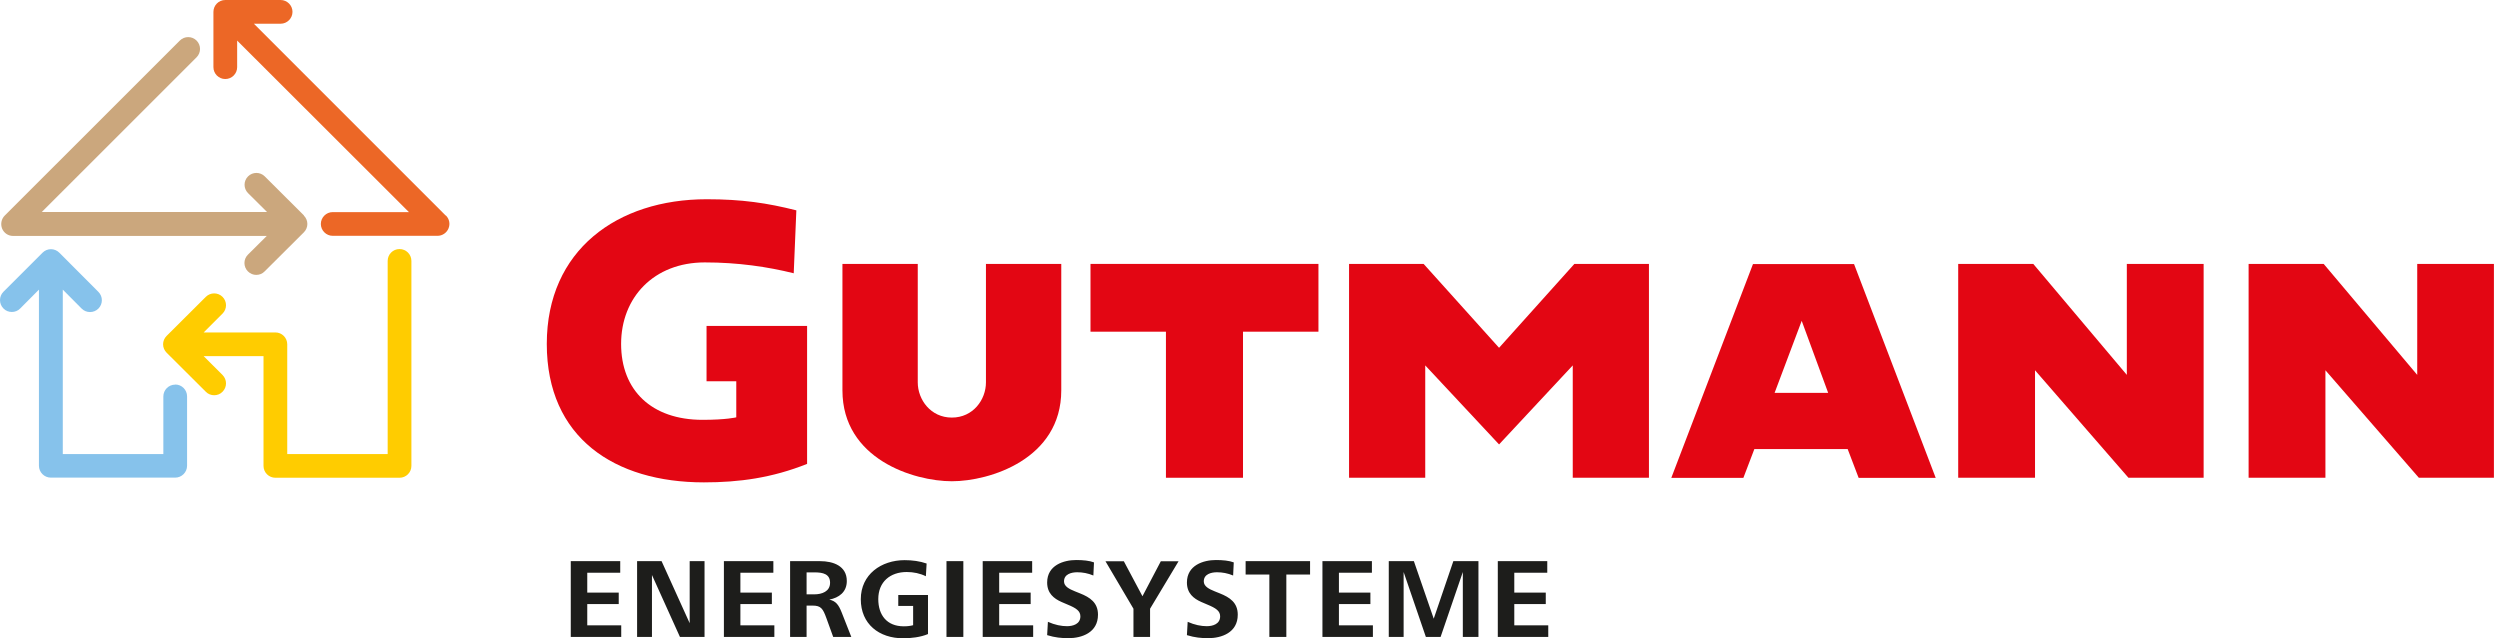 <svg width="282" height="72" viewBox="0 0 282 72" fill="none" xmlns="http://www.w3.org/2000/svg">
<path d="M174.644 71.845V70.536H170.812V68.142H174.363V66.846H170.812V64.607H174.532V63.298H168.952V71.845H174.644V71.845ZM158.329 71.845V64.523L160.837 71.845H162.5L165.007 64.523V71.845H166.769V63.298H163.937L161.725 69.789L159.485 63.298H156.653V71.845H158.329ZM154.863 71.845V70.536H151.031V68.142H154.581V66.846H151.031V64.607H154.751V63.298H149.171V71.845H154.863V71.845ZM145.099 71.845V64.804H147.776V63.298H140.506V64.804H143.183V71.845H145.085H145.099ZM133.899 71.648C134.772 71.916 135.505 71.986 136.28 71.986C137.787 71.986 139.619 71.367 139.619 69.339C139.619 67.973 138.717 67.381 137.59 66.931L137.026 66.705C136.364 66.438 135.787 66.142 135.787 65.579C135.787 64.762 136.618 64.551 137.28 64.551C137.886 64.551 138.492 64.664 139.098 64.917L139.168 63.438C138.661 63.241 137.928 63.171 137.153 63.171C135.758 63.171 133.885 63.748 133.885 65.706C133.885 66.931 134.645 67.522 135.505 67.902L136.195 68.198C137.153 68.592 137.632 68.916 137.632 69.522C137.632 70.395 136.801 70.634 136.125 70.634C135.491 70.634 134.758 70.493 133.969 70.141L133.885 71.634L133.899 71.648ZM129.728 71.845V68.663L132.941 63.312H130.94L128.869 67.255L126.77 63.312H124.698L127.854 68.663V71.845H129.756H129.728ZM118.133 71.648C119.006 71.916 119.739 71.986 120.514 71.986C122.021 71.986 123.853 71.367 123.853 69.339C123.853 67.973 122.951 67.381 121.824 66.931L121.261 66.705C120.598 66.438 120.021 66.142 120.021 65.579C120.021 64.762 120.852 64.551 121.514 64.551C122.12 64.551 122.726 64.664 123.332 64.917L123.402 63.438C122.895 63.241 122.162 63.171 121.387 63.171C119.993 63.171 118.119 63.748 118.119 65.706C118.119 66.931 118.88 67.522 119.739 67.902L120.429 68.198C121.387 68.592 121.867 68.916 121.867 69.522C121.867 70.395 121.035 70.634 120.359 70.634C119.725 70.634 118.992 70.493 118.203 70.141L118.119 71.634L118.133 71.648ZM116.541 71.845V70.536H112.709V68.142H116.259V66.846H112.709V64.607H116.428V63.298H110.849V71.845H116.541V71.845ZM108.665 63.298H106.763V71.845H108.665V63.298ZM103.001 68.339V70.522C102.705 70.606 102.353 70.648 101.944 70.648C100.028 70.648 99.07 69.367 99.07 67.579C99.07 65.635 100.409 64.523 102.283 64.523C103.043 64.523 103.79 64.678 104.438 65.001L104.523 63.565C103.762 63.298 102.903 63.185 102.043 63.185C99.408 63.185 97.098 64.79 97.098 67.593C97.098 70.395 99.155 72 101.888 72C102.748 72 103.861 71.873 104.678 71.521V67.114H101.325V68.353H102.987L103.001 68.339ZM90.983 71.845V68.311H91.674C92.603 68.311 92.829 68.663 93.209 69.705L93.984 71.845H96.027L94.942 69.085C94.59 68.198 94.28 67.804 93.547 67.635C94.632 67.424 95.52 66.79 95.52 65.537C95.52 63.833 93.984 63.298 92.505 63.298H89.123V71.845H90.983V71.845ZM90.983 64.565H91.899C92.829 64.565 93.632 64.748 93.632 65.734C93.632 66.719 92.716 67.043 91.843 67.043H90.983V64.565V64.565ZM87.348 71.845V70.536H83.516V68.142H87.066V66.846H83.516V64.607H87.235V63.298H81.656V71.845H87.348V71.845ZM73.541 71.845V64.861L76.697 71.845H79.472V63.298H77.796V70.296L74.626 63.298H71.864V71.845H73.541ZM70.075 71.845V70.536H66.243V68.142H69.793V66.846H66.243V64.607H69.962V63.298H64.383V71.845H70.075V71.845Z" fill="#1D1D1B"/>
<path d="M248.57 53.891V29.769H239.906V42.287L229.353 29.769H220.885V53.891H229.55V41.766L240.089 53.891H248.57Z" fill="#E30613"/>
<path d="M206.218 44.316H200.174L203.232 36.19L206.218 44.316ZM218.349 53.905L209.135 29.783H197.737L188.522 53.905H196.652L197.892 50.652H208.416L209.656 53.905H218.335H218.349Z" fill="#E30613"/>
<path d="M186.001 53.891V29.769H177.59L169.094 39.231L160.584 29.769H152.173V53.891H160.767V41.217L169.094 50.131L177.406 41.217V53.891H186.001Z" fill="#E30613"/>
<path d="M119.711 44.033V29.769H111.215V43.132C111.215 45.09 109.764 47.103 107.369 47.103C104.974 47.103 103.523 45.075 103.523 43.132V29.769H95.027V44.033C95.027 51.792 103.086 54.285 107.369 54.285C111.652 54.285 119.711 51.778 119.711 44.033Z" fill="#E30613"/>
<path d="M83.052 43.006V47.075C83.052 47.075 81.938 47.357 79.247 47.357C73.499 47.357 70.061 44.034 70.061 38.795C70.061 33.557 73.753 29.6 79.501 29.6C83.235 29.6 86.588 30.093 89.532 30.825L89.828 23.728C86.546 22.897 83.686 22.475 79.712 22.475C69.653 22.475 61.678 28.192 61.678 38.795C61.678 49.399 69.343 54.412 79.402 54.412C83.39 54.412 87.081 53.905 91.04 52.328V36.768H79.698V43.006H83.066H83.052Z" fill="#E30613"/>
<path d="M148.721 37.415V29.769H123.008V37.415H131.518V53.891H140.211V37.415H148.721Z" fill="#E30613"/>
<path d="M281.314 53.891V29.769H272.663V42.287L262.111 29.769H253.643V53.891H262.308V41.766L272.847 53.891H281.314Z" fill="#E30613"/>
<path d="M50.28 24.319L28.639 2.676H31.654C32.387 2.676 32.993 2.07 32.993 1.338C32.993 0.606 32.387 0 31.654 0H25.413C24.666 0 24.074 0.606 24.074 1.338V7.576C24.074 8.308 24.666 8.914 25.413 8.914C26.159 8.914 26.751 8.308 26.751 7.576V4.577L46.124 23.925H37.529C36.797 23.925 36.191 24.53 36.191 25.263C36.191 25.995 36.797 26.601 37.529 26.601H49.35C49.886 26.601 50.379 26.277 50.59 25.77C50.801 25.263 50.689 24.699 50.294 24.305" fill="#EC6726"/>
<path d="M19.764 43.386C19.017 43.386 18.425 43.992 18.425 44.724V51.216H7.083V32.67L9.211 34.81C9.732 35.331 10.577 35.331 11.099 34.81C11.62 34.289 11.62 33.444 11.099 32.923L6.689 28.502C6.435 28.248 6.097 28.107 5.745 28.107C5.393 28.107 5.054 28.248 4.801 28.502L0.391 32.909C-0.13 33.43 -0.13 34.275 0.391 34.796C0.645 35.064 0.997 35.191 1.335 35.191C1.673 35.191 2.025 35.064 2.279 34.796L4.392 32.67V52.539C4.392 53.272 4.998 53.877 5.731 53.877H19.764C20.496 53.877 21.102 53.272 21.102 52.539V44.71C21.102 43.978 20.51 43.372 19.764 43.372" fill="#86C2EB"/>
<path d="M34.29 24.305L29.866 19.897C29.344 19.376 28.499 19.376 27.978 19.897C27.456 20.418 27.456 21.263 27.978 21.784L30.119 23.911H4.717L22.173 6.463C22.694 5.942 22.694 5.097 22.173 4.576C21.652 4.055 20.806 4.055 20.285 4.576L0.532 24.319C0.152 24.699 0.039 25.276 0.236 25.784C0.448 26.29 0.927 26.614 1.476 26.614H30.091L27.964 28.727C27.442 29.248 27.442 30.093 27.964 30.613C28.231 30.881 28.569 31.008 28.908 31.008C29.246 31.008 29.598 30.881 29.852 30.613L34.276 26.206C34.529 25.953 34.67 25.614 34.67 25.262C34.67 24.91 34.529 24.572 34.276 24.319" fill="#CBA77D"/>
<path d="M45.067 28.093C44.321 28.093 43.729 28.698 43.729 29.43V51.215H32.401V38.837C32.401 38.105 31.809 37.499 31.063 37.499H22.976L25.103 35.373C25.624 34.852 25.624 34.007 25.103 33.486C24.582 32.965 23.736 32.965 23.215 33.486L18.791 37.894C18.537 38.147 18.396 38.485 18.396 38.837C18.396 39.189 18.537 39.527 18.791 39.781L23.215 44.188C23.469 44.456 23.821 44.583 24.159 44.583C24.497 44.583 24.849 44.456 25.103 44.188C25.624 43.667 25.624 42.822 25.103 42.301L22.976 40.175H29.724V52.553C29.724 53.299 30.33 53.891 31.063 53.891H45.067C45.8 53.891 46.406 53.299 46.406 52.553V29.43C46.406 28.698 45.814 28.093 45.067 28.093Z" fill="#FFCC00"/>
</svg>
